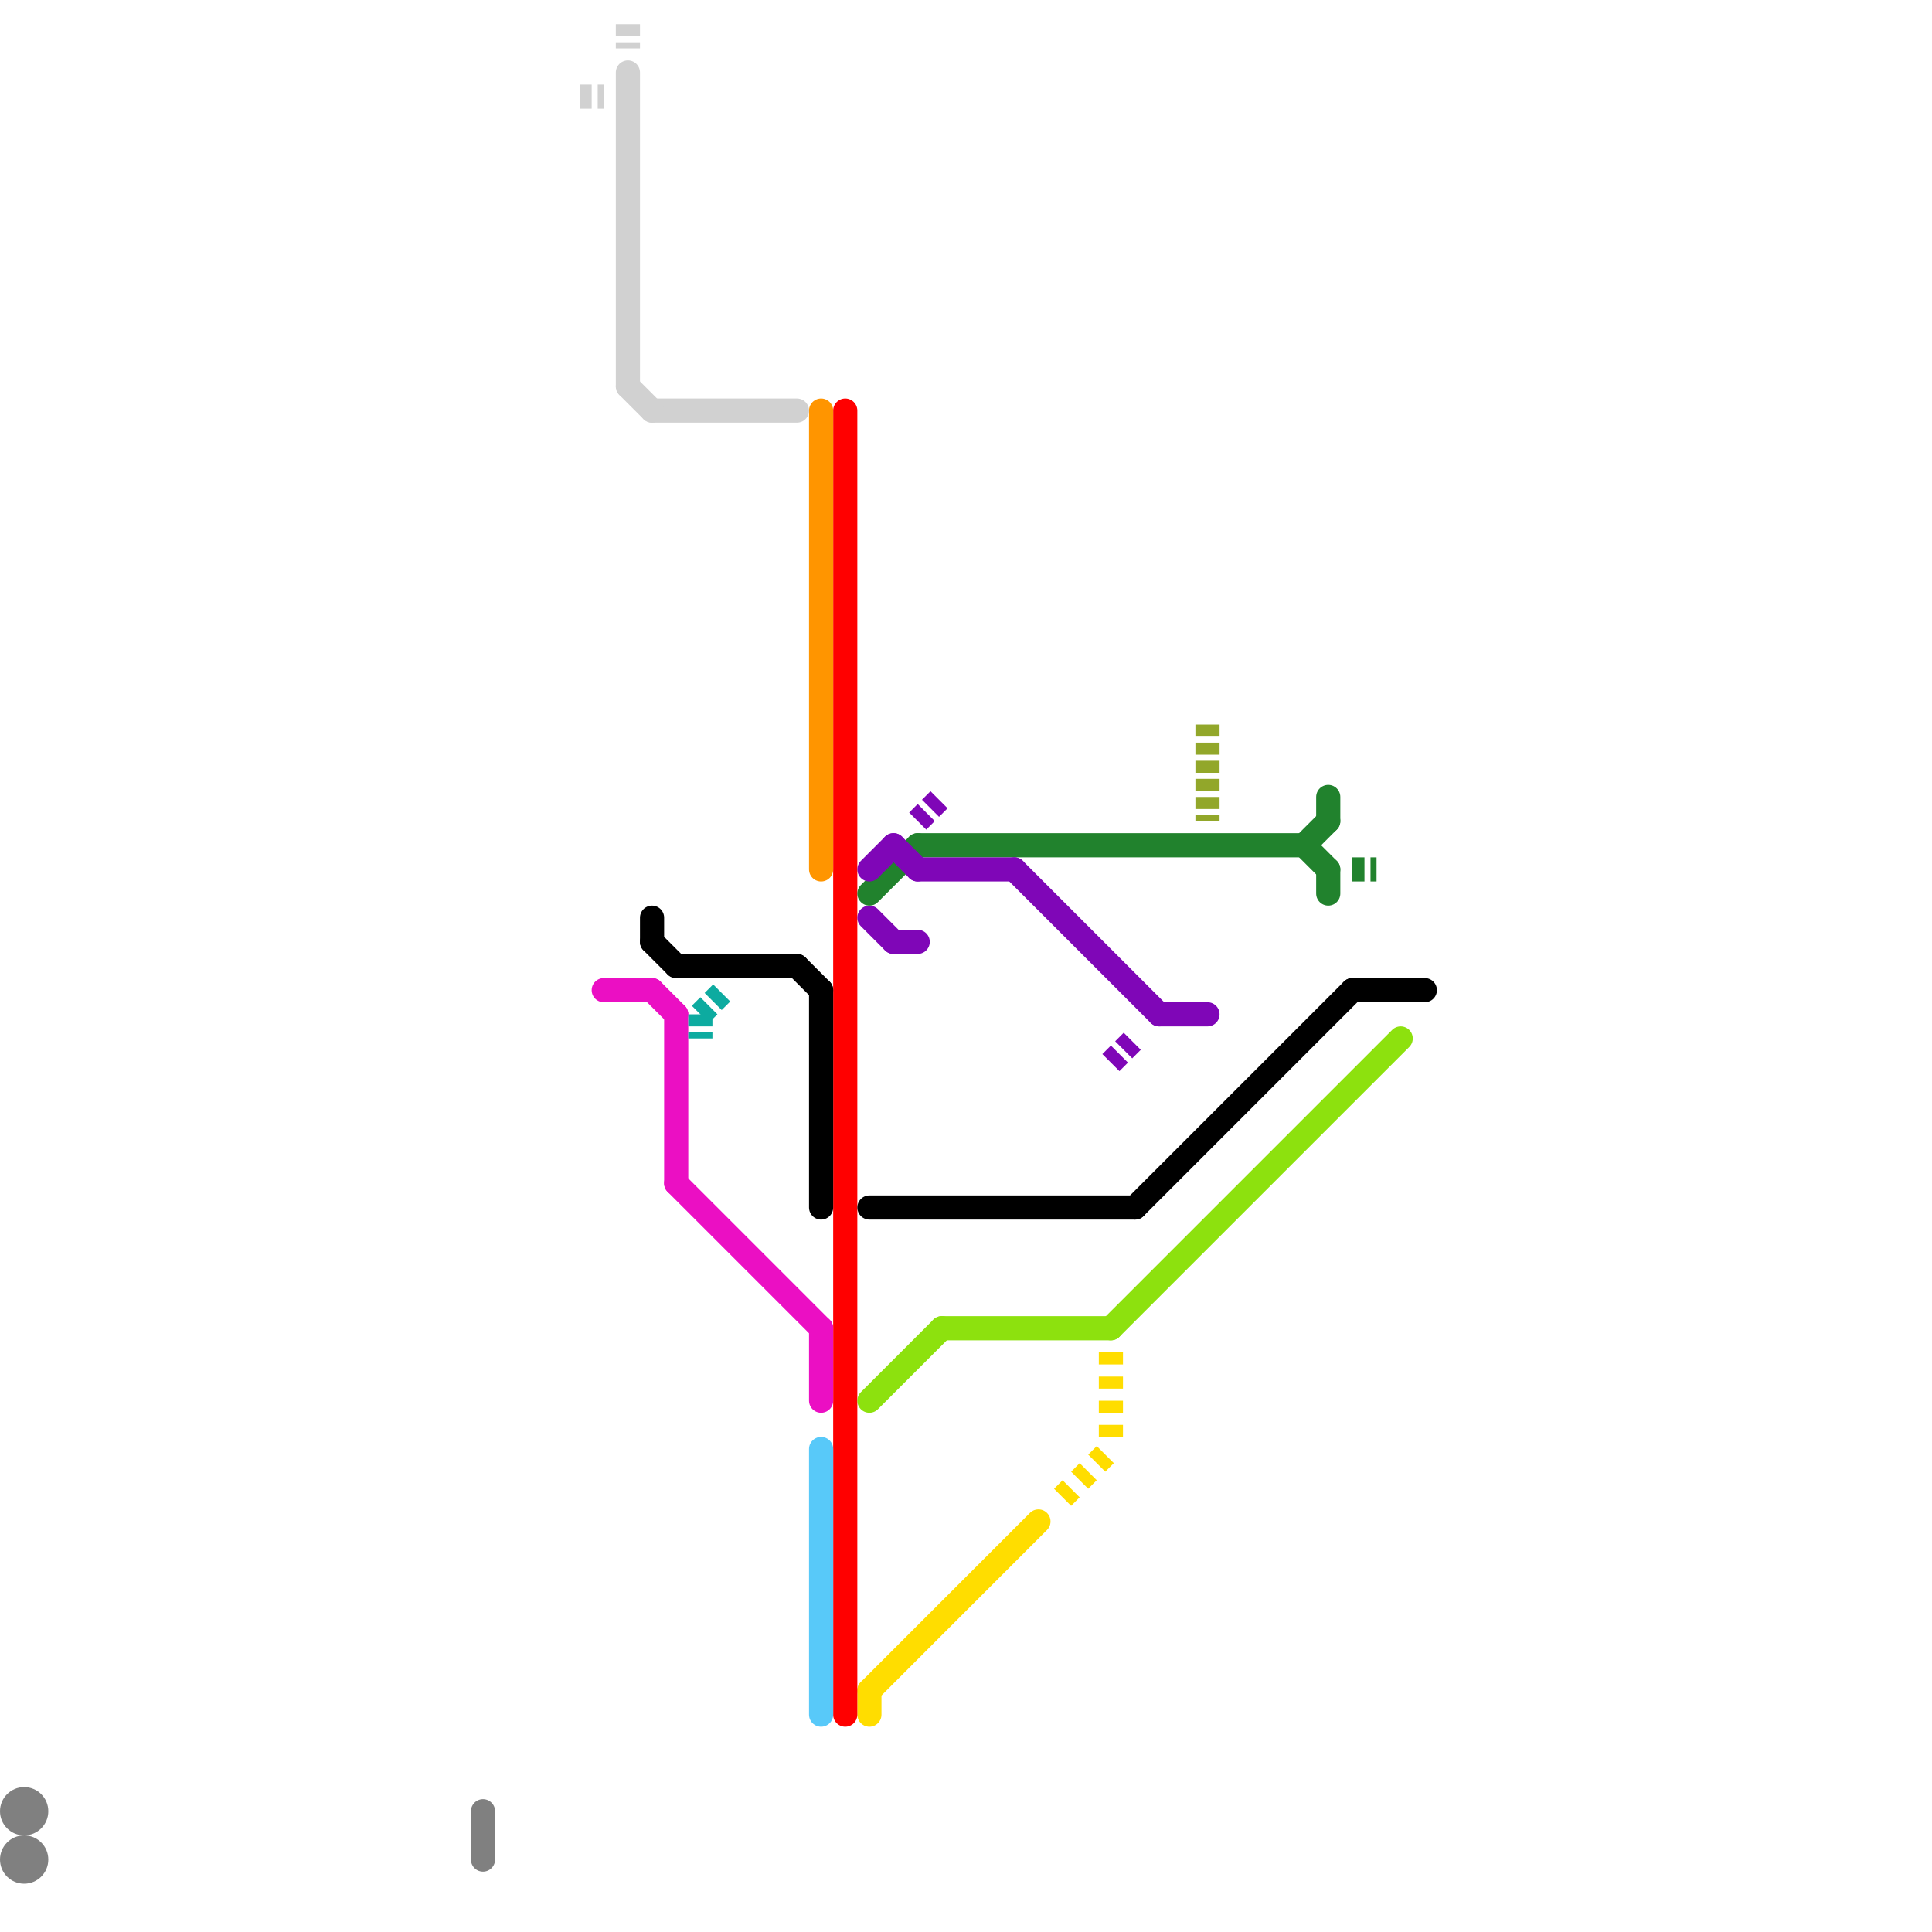 
<svg version="1.1" xmlns="http://www.w3.org/2000/svg" viewBox="0 0 80 80">
<style>text { font: 1px Helvetica; font-weight: 600; white-space: pre; dominant-baseline: central; } line { stroke-width: 1; fill: none; stroke-linecap: round; stroke-linejoin: round; } .c0 { stroke: #808080 } .c1 { stroke: #ffdd00 } .c2 { stroke: #ff0000 } .c3 { stroke: #58c9f9 } .c4 { stroke: #8de10e } .c5 { stroke: #eb0fc3 } .c6 { stroke: #0daba0 } .c7 { stroke: #ff9500 } .c8 { stroke: #21822d } .c9 { stroke: #000000 } .c10 { stroke: #92a72a } .c11 { stroke: #7f06b7 } .c12 { stroke: #d1d1d1 } .w1 { stroke-width: 1; }.l3 { stroke-dasharray: .5 .25; stroke-linecap: butt; }.l2 { stroke-dasharray: .5 .5; stroke-linecap: butt; }</style><defs><g id="wm-xf"><circle r="1.2" fill="#000"/><circle r="0.9" fill="#fff"/><circle r="0.6" fill="#000"/><circle r="0.3" fill="#fff"/></g><g id="wm"><circle r="0.6" fill="#000"/><circle r="0.3" fill="#fff"/></g><g id="clg-808080"><circle r="0.6" fill="#808080"/><circle r="0.3" fill="#fff"/></g><g id="clg-d1d1d1"><circle r="0.6" fill="#d1d1d1"/><circle r="0.3" fill="#fff"/></g><g id="csm-808080"><circle r="0.4" fill="#808080"/><circle r="0.2" fill="#fff"/></g></defs><line class="c0 " x1="20" y1="75" x2="20" y2="77"/><circle cx="1" cy="75" r="1" fill="#808080" /><circle cx="1" cy="77" r="1" fill="#808080" /><line class="c1 " x1="36" y1="70" x2="36" y2="71"/><line class="c1 " x1="36" y1="70" x2="43" y2="63"/><line class="c1 l2" x1="44" y1="62" x2="46" y2="60"/><line class="c1 l2" x1="46" y1="56" x2="46" y2="60"/><line class="c2 " x1="35" y1="17" x2="35" y2="71"/><line class="c3 " x1="34" y1="60" x2="34" y2="71"/><line class="c4 " x1="36" y1="58" x2="39" y2="55"/><line class="c4 " x1="39" y1="55" x2="46" y2="55"/><line class="c4 " x1="46" y1="55" x2="58" y2="43"/><line class="c5 " x1="28" y1="49" x2="34" y2="55"/><line class="c5 " x1="27" y1="41" x2="28" y2="42"/><line class="c5 " x1="25" y1="41" x2="27" y2="41"/><line class="c5 " x1="28" y1="42" x2="28" y2="49"/><line class="c5 " x1="34" y1="55" x2="34" y2="58"/><line class="c6 l3" x1="29" y1="42" x2="30" y2="41"/><line class="c6 l3" x1="29" y1="42" x2="29" y2="43"/><line class="c7 " x1="34" y1="17" x2="34" y2="36"/><line class="c8 " x1="55" y1="36" x2="55" y2="37"/><line class="c8 " x1="54" y1="35" x2="55" y2="34"/><line class="c8 " x1="38" y1="35" x2="54" y2="35"/><line class="c8 " x1="36" y1="37" x2="38" y2="35"/><line class="c8 " x1="54" y1="35" x2="55" y2="36"/><line class="c8 " x1="55" y1="33" x2="55" y2="34"/><line class="c8 l3" x1="56" y1="36" x2="57" y2="36"/><line class="c9 " x1="33" y1="40" x2="34" y2="41"/><line class="c9 " x1="27" y1="39" x2="28" y2="40"/><line class="c9 " x1="47" y1="50" x2="56" y2="41"/><line class="c9 " x1="56" y1="41" x2="59" y2="41"/><line class="c9 " x1="34" y1="41" x2="34" y2="50"/><line class="c9 " x1="36" y1="50" x2="47" y2="50"/><line class="c9 " x1="27" y1="38" x2="27" y2="39"/><line class="c9 " x1="28" y1="40" x2="33" y2="40"/><line class="c10 l3" x1="50" y1="30" x2="50" y2="34"/><line class="c11 " x1="36" y1="36" x2="37" y2="35"/><line class="c11 " x1="36" y1="38" x2="37" y2="39"/><line class="c11 " x1="37" y1="35" x2="38" y2="36"/><line class="c11 " x1="38" y1="36" x2="42" y2="36"/><line class="c11 " x1="48" y1="42" x2="50" y2="42"/><line class="c11 " x1="42" y1="36" x2="48" y2="42"/><line class="c11 " x1="37" y1="39" x2="38" y2="39"/><line class="c11 l3" x1="46" y1="44" x2="47" y2="43"/><line class="c11 l3" x1="38" y1="34" x2="39" y2="33"/><line class="c12 " x1="27" y1="17" x2="33" y2="17"/><line class="c12 " x1="26" y1="3" x2="26" y2="16"/><line class="c12 " x1="26" y1="16" x2="27" y2="17"/><line class="c12 l3" x1="26" y1="1" x2="26" y2="2"/><line class="c12 l3" x1="24" y1="4" x2="25" y2="4"/>
</svg>
